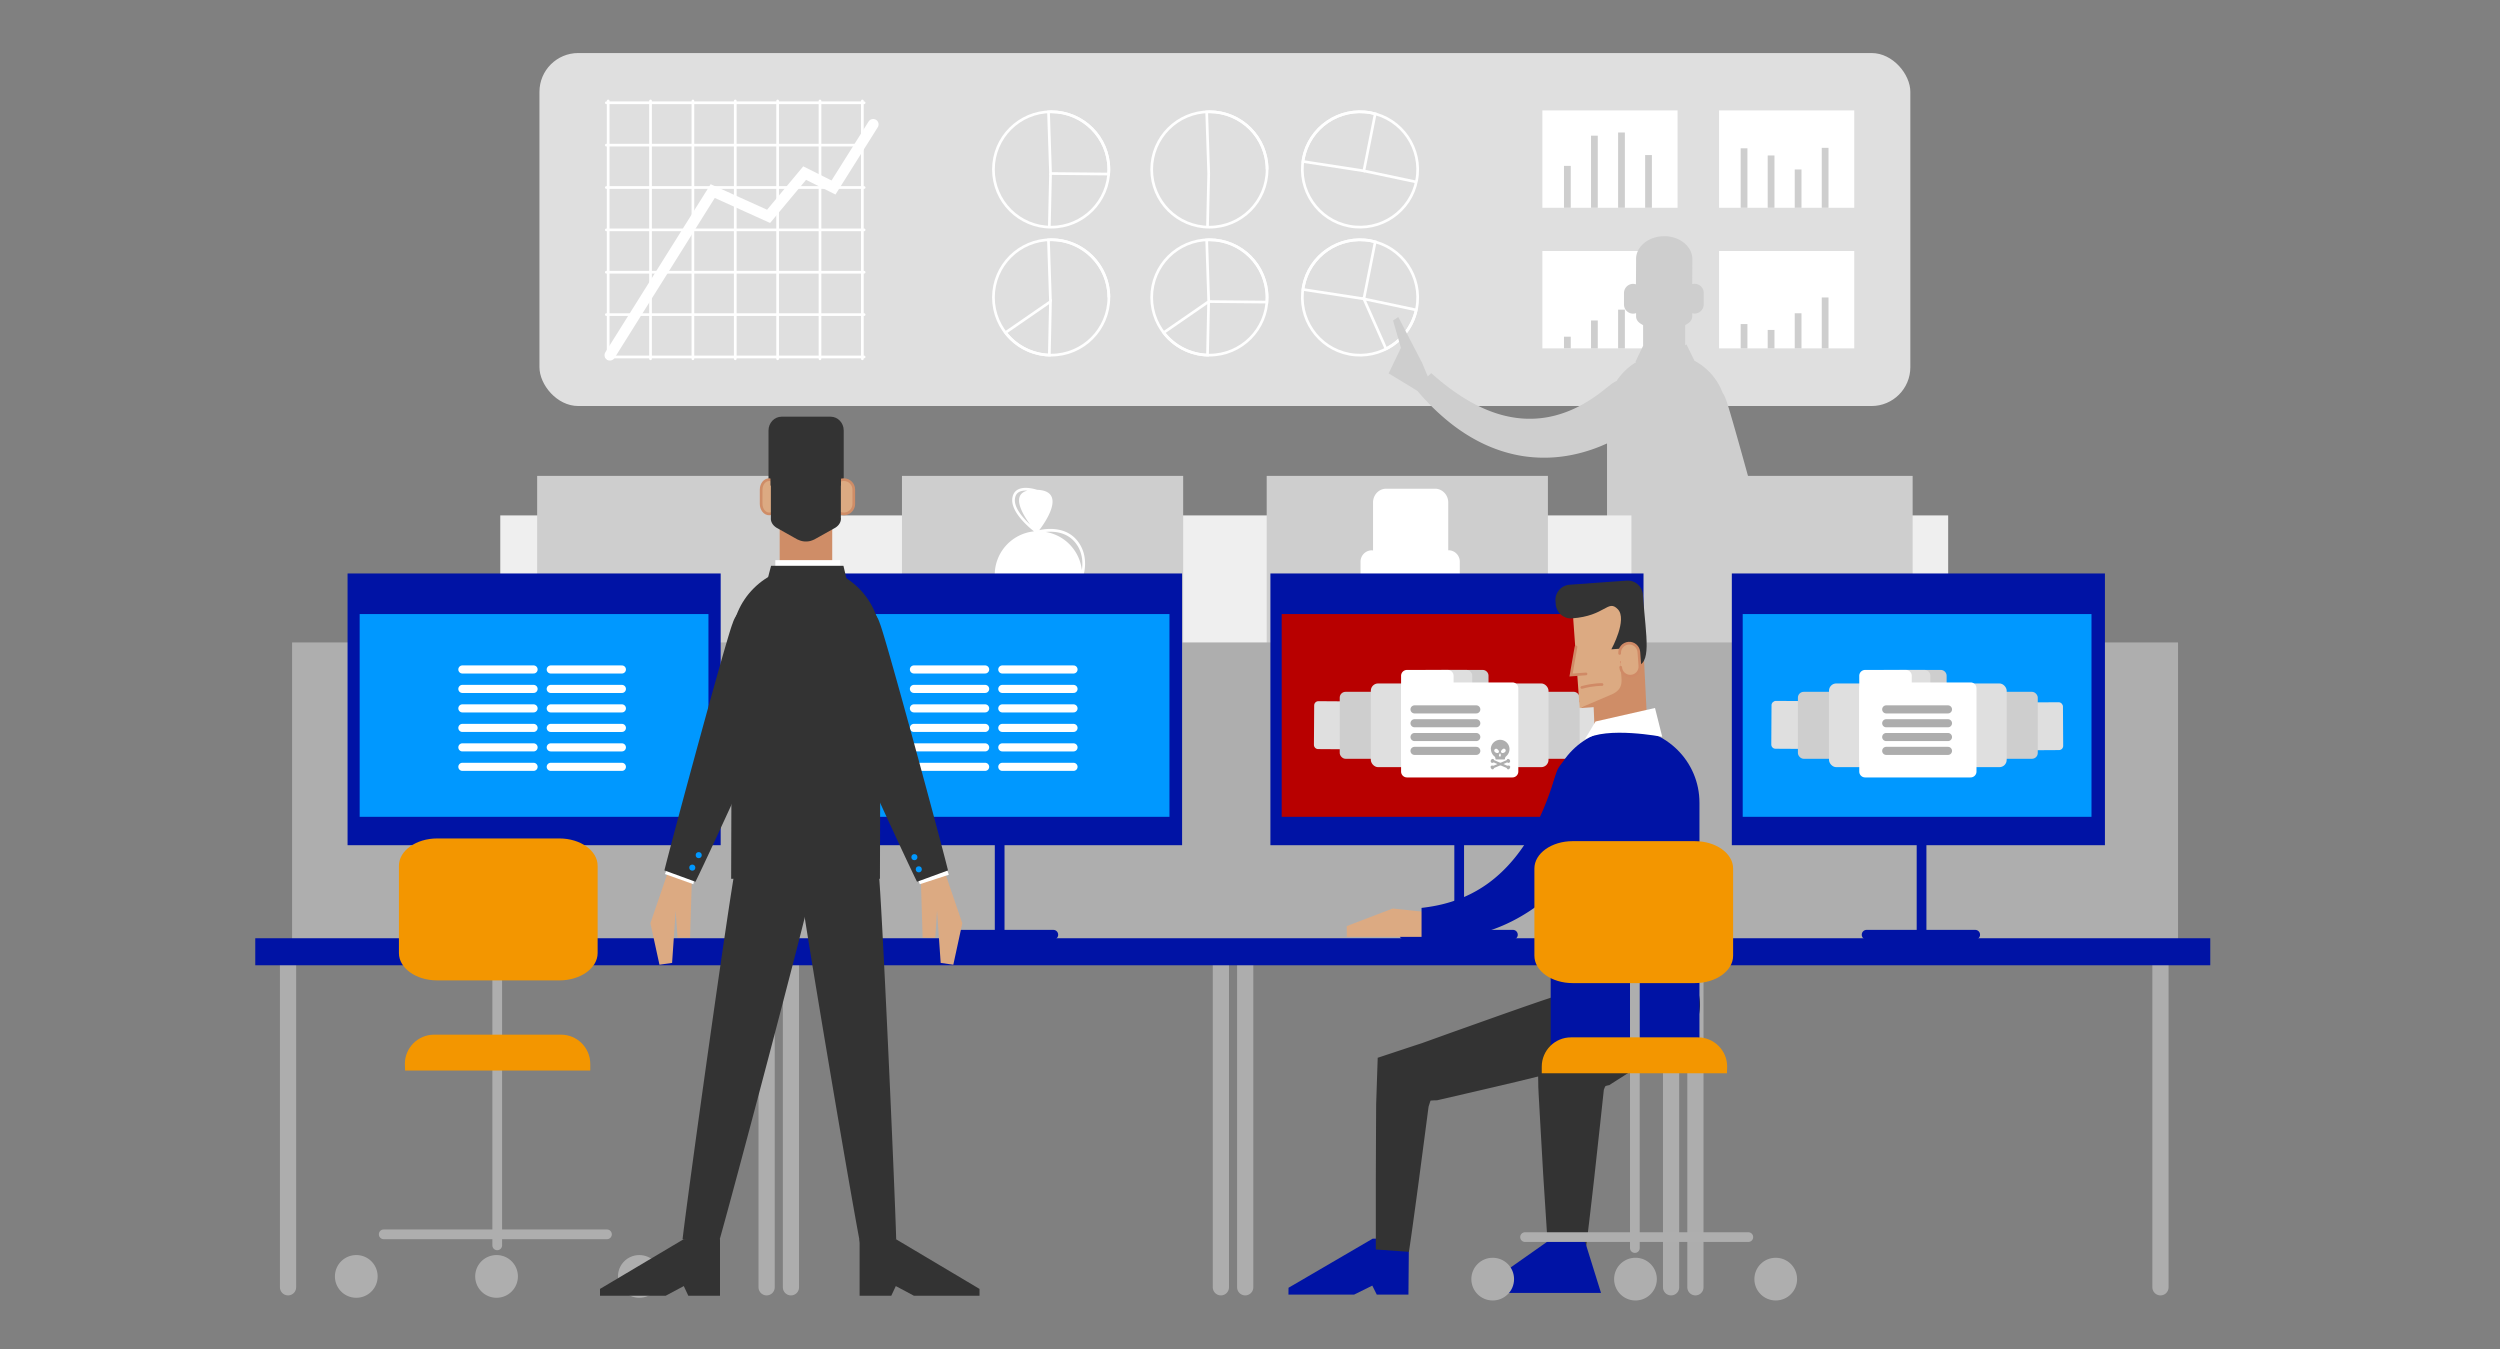 <svg xmlns="http://www.w3.org/2000/svg" xmlns:xlink="http://www.w3.org/1999/xlink" width="370" height="199.68" xmlns:v="https://vecta.io/nano"><rect width="100%" height="100%" fill="#808080" stroke="none"/><style><![CDATA[.Z{fill:#fff}.a{fill:#cecece}.b{fill:#dfdfdf}.c{fill:none}.d{stroke-miterlimit:10}.e{stroke-linecap:round}.f{fill:#333}.g{fill:#0013a5}.h{fill:#aeaeae}.i{fill:#dcaa82}.j{stroke-width:.4}.k{stroke:#adadad}.l{fill:#0098ff}.m{stroke-width:1.2}]]></style><defs><clipPath id="A"><path d="M0 0h370v199.68H0z" class="c"/></clipPath><clipPath id="B"><path d="M14.57-19.81h336.92v238.63H14.57z" class="c"/></clipPath><path id="C" d="M187.53,25.08c0,4.72-3.82,8.54-8.54,8.54s-8.54-3.82-8.54-8.54,3.82-8.54,8.54-8.54,8.54,3.82,8.54,8.54Z"/><path id="D" d="M202.86 16.69c4.63.87 7.68 5.34 6.81 9.97s-5.34 7.68-9.97 6.81-7.68-5.34-6.81-9.97 5.34-7.68 9.97-6.81z"/><path id="E" d="M192.89 23.5c-.03.13-.04.27-.05.4l9.01 1.39 1.68-8.44-.67-.16c-4.63-.87-9.1 2.17-9.97 6.81z"/><path id="F" d="M187.53,44.02c0,4.72-3.82,8.54-8.54,8.54s-8.54-3.82-8.54-8.54,3.82-8.54,8.54-8.54,8.54,3.82,8.54,8.54Z"/><path id="G" d="M77.72 138.58c-.4 0-.72-.32-.72-.72v-34.85c0-.4.32-.72.72-.72s.72.32.72.72v34.85c0 .4-.32.72-.72.72z"/><path id="H" d="M155.89 139.06h-16.07c-.4 0-.72-.32-.72-.72s.32-.72.72-.72h16.07c.4 0 .72.32.72.72s-.32.72-.72.72z"/><path id="I" d="M91.46,188.91c0,1.75,1.41,3.16,3.16,3.16s3.16-1.41,3.16-3.16-1.41-3.16-3.16-3.16-3.16,1.41-3.16,3.16Z"/><path id="J" d="M281.2 99.15h6.03a.87.87 0 0 1 .87.87v12.32a.87.87 0 0 1-.87.87h-6.03a.87.87 0 0 1-.87-.87v-12.32a.87.87 0 0 1 .87-.87z"/><path id="K" d="M278.79 99.15h6.03a.87.87 0 0 1 .87.87v12.33a.87.87 0 0 1-.87.87h-6.03a.87.87 0 0 1-.87-.87v-12.32a.87.87 0 0 1 .87-.87z"/><path id="L" d="M276.04 101h15.61a.87.87 0 0 1 .87.87v12.32a.87.87 0 0 1-.87.87h-15.61a.87.87 0 0 1-.87-.87v-12.32a.87.87 0 0 1 .87-.87z"/><path id="M" d="M265.97,189.31c0,1.75-1.41,3.16-3.16,3.16s-3.16-1.41-3.16-3.16,1.41-3.16,3.16-3.16,3.16,1.41,3.16,3.16Z"/></defs><g clip-path="url(#A)"><g clip-path="url(#B)"><rect x="79.84" y="7.85" width="202.89" height="52.24" rx="5.74" class="b"/><g class="c d"><g stroke="#fff" class="j"><use xlink:href="#C"/><path d="M187.53 25.08c0-4.72-3.82-8.54-8.54-8.54-.14 0-.27.01-.4.02l.3 9.12m-.18 7.93l.18-7.93"/><use xlink:href="#D"/><use xlink:href="#E"/><path d="M209.6 26.93l-7.75-1.64"/><use xlink:href="#F"/><path d="M178.99 35.49l-.4.02.3 9.12 8.6.08.03-.68c0-4.72-3.82-8.54-8.54-8.54zm-.28 17.06l.17-7.92-6.66 4.6c1.51 1.96 3.85 3.24 6.49 3.33zm-14.6-27.47c0 4.72-3.82 8.54-8.54 8.54s-8.54-3.82-8.54-8.54 3.82-8.54 8.54-8.54 8.54 3.82 8.54 8.54z"/><path d="M155.58 16.54l-.4.02.3 9.12 8.6.08.03-.68c0-4.72-3.82-8.54-8.54-8.54z"/><path d="M155.3 33.61l.18-7.93m8.63 18.34c0 4.72-3.82 8.54-8.54 8.54s-8.54-3.82-8.54-8.54 3.82-8.54 8.54-8.54 8.54 3.82 8.54 8.54z"/><path d="M164.11 44.02c0-4.72-3.82-8.54-8.54-8.54a5.1 5.1 0 0 0-.4.02l.3 9.12"/><path d="M155.3 52.55l.17-7.92-6.66 4.6c1.51 1.96 3.85 3.24 6.49 3.33zm47.56-16.91c4.63.87 7.68 5.34 6.81 9.97s-5.34 7.68-9.97 6.81-7.68-5.34-6.81-9.97 5.34-7.68 9.97-6.81z"/><path d="M192.89 42.44c-.03.13-.04.27-.05.4l9.01 1.39 1.68-8.44-.67-.16c-4.63-.87-9.1 2.17-9.97 6.81z"/><path d="M209.6,45.87l-7.75-1.64,3.28,7.4c2.21-1.12,3.9-3.18,4.47-5.76Z"/><g class="e"><path d="M90.01 14.94V53.1m6.27-38.16V53.1m6.27-38.16V53.1m6.27-38.16V53.1m6.27-38.16V53.1m6.27-38.16V53.1m6.27-38.16V53.1"/><path d="M89.74 52.83h38.15m-38.15-6.27h38.15m-38.15-6.27h38.15m-38.15-6.27h38.15m-38.15-6.27h38.15m-38.15-6.27h38.15m-38.15-6.27h38.15"/></g></g><path d="M90.27 52.56l15.21-24.28 8.27 3.74 5.34-6.4 4.27 2.13 5.87-9.34" stroke="#fff" stroke-width="1.6" class="e"/></g><path d="M228.27 16.34h20.01v14.41h-20.01z" class="Z"/><g class="a"><path d="M231.47 24.55h1v6.2h-1zm4-4.47h1v10.67h-1zm4.01-.47h1v11.14h-1zm4 3.34h1v7.8h-1z"/></g><path d="M254.42 16.34h20.01v14.41h-20.01z" class="Z"/><g class="a"><path d="M257.62 21.95h1v8.8h-1zm4 1.06h1v7.74h-1zm4 2.07h1v5.67h-1zm4-3.2h1v8.87h-1z"/></g><path d="M228.27 37.15h20.01v14.41h-20.01z" class="Z"/><g class="a"><path d="M231.47 49.83h1v1.73h-1zm4-2.4h1v4.14h-1zm4.01-1.6h1v5.74h-1zm4 2.13h1v3.6h-1z"/></g><path d="M254.42 37.15h20.01v14.41h-20.01z" class="Z"/><g class="a"><path d="M257.62 47.96h1v3.6h-1zm4 .87h1v2.73h-1zm4-2.47h1v5.2h-1zm4-2.34h1v7.54h-1zm-12.26 88.55c-.19-6.62-1.7-40.41-2.11-44.09l-.03-.26a7.32 7.32 0 0 0-.24-1.35h.54v-6.2l4.34 9.28.46-.17.21 6.83h1.5l.21-3.22.43 6.23 1.5.21 1.07-4.94-2.1-6.15.43-.16c-1.08-4.38-7.2-26.92-8.08-29.31l-.07-.17c-.11-.35-.27-.67-.47-.95-.76-2.05-2.26-3.74-4.17-4.76l-1.18-2.41-.19.12v-2.98c.13-.08.25-.15.37-.23.06-.04.12-.08.18-.13.32-.26.51-.62.49-1.01v-.39c.11.03.23.05.35.05a1.36 1.36 0 0 0 1.35-1.35v-1.71A1.35 1.35 0 0 0 250.8 42c-.12 0-.24.02-.35.05v-.2l.02-3.31v-.18c0-1.65-1.43-3.02-3.35-3.34h-.02c-.13-.02-.25-.04-.38-.05h-.22-.18 0-.16c-.09 0-.19 0-.28.01h-.05c-1.38.13-2.56.8-3.19 1.75-.06.09-.12.18-.17.28-.02.05-.04.1-.07.15-.02.05-.05.1-.07.16a2.68 2.68 0 0 0-.19 1.02v.18.43l-.02 3.13a1.48 1.48 0 0 0-.42-.07 1.36 1.36 0 0 0-1.35 1.35v1.71a1.35 1.35 0 0 0 1.35 1.35c.16 0 .3-.03.44-.08v.42c-.02.39.17.76.49 1.01a1.18 1.18 0 0 0 .18.13c.12.08.25.15.37.23v3.04l-1.14 2.39.1.05c-1.16.69-2.14 1.64-2.88 2.76-.35.17-.69.39-1.01.66l-.14.1c-.48.36-1.87 1.61-4.02 2.79-1.07.59-2.33 1.14-3.72 1.52a14.86 14.86 0 0 1-4.47.53c-1.56-.05-3.16-.36-4.66-.87-1.51-.51-2.93-1.21-4.18-1.96-2.51-1.5-4.35-3.14-5.24-3.92l-.51.49-.84-2.01-3.52-6.78-.78.52 1.17 4.04-1.82 3.78 3 1.82 1.27.78a33.89 33.89 0 0 0 4.86 4.75c1.33 1.05 2.91 2.11 4.71 2.98 1.8.88 3.84 1.56 5.96 1.9a20.67 20.67 0 0 0 6.28.02c2-.3 3.81-.86 5.34-1.49l.9-.39v21.23h.75c-.11.33-.19.67-.25 1.02l-.06.25c-.72 3.6-5.56 37.95-6.31 44.4l.11.02-9.95 5.91v.81h7.83l2.16-1.15.54 1.15h3.78v-6.75h-.02c1.83-6.52 7.7-28.67 10.12-38.31l6.54 38.49v6.56h3.78l.54-1.15 2.16 1.15h7.83v-.81l-9.94-5.91z"/></g><path d="M74.04 76.28h214.29v42.62H74.04z" fill="#efefef"/><g class="a"><path d="M133.49 70.43h41.62v30.31h-41.62zm-53.99 0h41.62v30.31H79.5zm107.97 0h41.62v30.31h-41.62zm53.98 0h41.62v30.31h-41.62z"/></g><g class="Z"><path d="M214.36 81.45h-.02v-7.08c0-1.12-.87-2.04-1.94-2.04h-7.25c-1.07 0-1.94.91-1.94 2.04v7.1c-.06 0-.12-.02-.18-.02-.92 0-1.67.75-1.67 1.68v2.12c0 .92.75 1.67 1.67 1.67.19 0 .38-.04.55-.1v.52c-.03.49.21.94.61 1.26a1.77 1.77 0 0 0 .22.16l.46.28v6.26h7.78v-6.26l.46-.28a1.77 1.77 0 0 0 .22-.16c.4-.32.63-.77.61-1.26v-.49a1.56 1.56 0 0 0 .44.06c.92 0 1.67-.75 1.67-1.67v-2.12c0-.92-.75-1.68-1.67-1.68z"/><path d="M219.59 135.64v-31.82c0-6.08-4.93-11.01-11.01-11.01s-11.01 4.93-11.01 11.01v31.82h22.02zM160.2 85.69c.37-1.1.81-3.22-.41-5.18-1.7-2.72-4.89-2.29-5.98-2.05.72-.93 4.22-5.79-.32-5.97-.53-.17-1.99-.55-2.91 0-.44.27-.69.7-.76 1.29-.22 1.95 2.27 4.12 3.21 4.86a6.48 6.48 0 0 0-5.81 6.44 6.44 6.44 0 0 0 1.65 4.3h-.07a1.46 1.46 0 0 0-1.46 1.46v1.82a1.42 1.42 0 0 0 .43 1.03c.28.28.64.43 1.03.43a1.24 1.24 0 0 0 .27-.03v.29c-.02.49.19.94.54 1.26a1.46 1.46 0 0 0 .19.16l.71.48v6.01h6.39v-6.08l.61-.42a1.46 1.46 0 0 0 .19-.16c.35-.32.56-.77.54-1.26v-.32c.12.03.25.05.38.05a1.42 1.42 0 0 0 1.03-.43c.28-.28.43-.64.43-1.03v-1.82a1.46 1.46 0 0 0-1.46-1.46h-.09c.83-.93 1.39-2.09 1.58-3.38l.12-.32zm-.75-4.96c.78 1.25.83 2.6.66 3.65-.32-2.88-2.52-5.18-5.34-5.65 1.34-.13 3.45.04 4.68 2.01zm-9.24-6.89c.05-.47.24-.8.57-1 .35-.21.82-.26 1.27-.23-2.4.63-.75 3.45.42 5.04-1.04-.96-2.41-2.48-2.26-3.82z"/></g><g stroke-width="2.4" class="c d e k"><path d="M42.63 141.9v48.62m70.83-48.62v48.62m3.6-48.62v48.62m63.63-48.62v48.62m3.6-48.62v48.62m63.03-48.62v48.62m3.6-48.62v48.62m68.83-48.62v48.62"/></g><path d="M43.23 95.08h279.12v44.82H43.23z" class="h"/><g class="g"><path d="M119.73 84.87h55.22v40.22h-55.22zm-68.29 0h55.22v40.22H51.44zm136.58 0h55.22v40.22h-55.22zm68.29 0h55.22v40.22h-55.22zM85.66 139.06H69.59c-.4 0-.72-.32-.72-.72s.32-.72.72-.72h16.07c.4 0 .72.32.72.72s-.32.72-.72.72z"/><use xlink:href="#G"/><use xlink:href="#H"/><path d="M147.95 138.58c-.4 0-.72-.32-.72-.72v-34.85c0-.4.32-.72.72-.72s.72.32.72.72v34.85c0 .4-.32.72-.72.72zm75.96.48h-16.07c-.4 0-.72-.32-.72-.72s.32-.72.72-.72h16.07c.4 0 .72.32.72.72s-.32.72-.72.72z"/><path d="M215.96 138.58c-.4 0-.72-.32-.72-.72v-34.85c0-.4.32-.72.72-.72s.72.32.72.72v34.85c0 .4-.32.72-.72.72zm76.37.48h-16.07c-.4 0-.72-.32-.72-.72s.32-.72.72-.72h16.07c.4 0 .72.32.72.72s-.32.72-.72.72z"/><path d="M284.39 138.58c-.4 0-.72-.32-.72-.72v-34.85c0-.4.32-.72.72-.72s.72.32.72.72v34.85c0 .4-.32.72-.72.72z"/></g><g class="l"><path d="M53.23 90.88h51.62v30.01H53.23zm68.23 0h51.62v30.01h-51.62z"/></g><path d="M189.69 90.88h51.62v30.01h-51.62z" fill="#b80000"/><path d="M257.92 90.88h51.62v30.01h-51.62z" class="l"/><path d="M37.78 138.86h289.34v4H37.78z" class="g"/><g class="h"><path d="M56.79 183.4h33.04c.4 0 .72-.32.72-.72s-.32-.72-.72-.72H56.79c-.4 0-.72.32-.72.72s.32.72.72.72z"/><use xlink:href="#I"/><path d="M70.33 188.91a3.16 3.16 0 0 0 6.32 0c0-1.75-1.41-3.16-3.16-3.16s-3.16 1.41-3.16 3.16zm-20.76 0c0 1.75 1.41 3.16 3.16 3.16s3.16-1.41 3.16-3.16-1.41-3.16-3.16-3.16-3.16 1.41-3.16 3.16zm24.02-3.88c.4 0 .72-.32.72-.72v-28.77c0-.4-.32-.72-.72-.72s-.72.32-.72.72v28.77c0 .4.32.72.72.72z"/><path d="M73.59 157.42c.4 0 .72-.32.72-.72v-19.2c0-.4-.32-.72-.72-.72s-.72.32-.72.72v19.2c0 .4.32.72.72.72z"/></g><g fill="#f39600"><path d="M59.92 157.46c0-2.39 1.94-4.33 4.33-4.33h18.78c2.39 0 4.33 1.94 4.33 4.33v.98H59.95l-.03-.98zm28.53-16.41c0 2.24-2.54 4.05-5.67 4.05H64.71c-3.13 0-5.67-1.81-5.67-4.05v-12.91c0-2.24 2.54-4.05 5.67-4.05h18.07c3.13 0 5.67 1.81 5.67 4.05v12.91z"/></g><rect x="262.75" y="103.35" width="7.08" height="8" rx=".62" transform="matrix(.006 -1 1 .006 157.22 372.94)" class="b"/><rect x="266.09" y="102.39" width="11.21" height="9.91" rx=".86" class="a"/><g class="b"><rect x="270.69" y="101.15" width="14.01" height="12.39" rx="1.08"/><rect x="297.38" y="103.81" width="8" height="7.08" rx=".62" transform="matrix(1 -.006 .006 1 -.69 1.95)"/></g><rect x="290.38" y="102.39" width="11.21" height="9.91" rx=".86" class="a"/><rect x="282.98" y="101.15" width="14.01" height="12.39" rx="1.08" class="b"/><use xlink:href="#J" class="a"/><use xlink:href="#K" class="b"/><g class="Z"><use xlink:href="#L"/><path d="M276.04 99.15h6.03a.87.87 0 0 1 .87.87v12.32a.87.87 0 0 1-.87.87h-6.03a.87.87 0 0 1-.87-.87v-12.32a.87.87 0 0 1 .87-.87z"/></g><g class="c d e k m"><path d="M279.16 104.99h9.14m-9.14 2.05h9.14m-9.14 2.04h9.14m-9.14 2.05h9.14"/></g><path d="M194.461 110.241l.038-5.85c.002-.34.284-.618.624-.616l6.77.044c.34.002.618.284.616.624l-.038 5.85c-.002.34-.284.618-.624.616l-6.77-.044c-.34-.002-.618-.284-.616-.624z" class="b"/><rect x="198.28" y="102.39" width="11.21" height="9.91" rx=".86" class="a"/><g class="b"><rect x="202.88" y="101.15" width="14.01" height="12.39" rx="1.08"/><rect x="229.58" y="103.81" width="8" height="7.08" rx=".62" transform="matrix(1 -.006 .006 1 -.69 1.51)"/></g><rect x="222.58" y="102.39" width="11.21" height="9.91" rx=".86" class="a"/><rect x="215.17" y="101.15" width="14.01" height="12.39" rx="1.08" class="b"/><path d="M213.4 99.15h6.03a.87.87 0 0 1 .87.87v12.32a.87.87 0 0 1-.87.87h-6.03a.87.87 0 0 1-.87-.87v-12.32a.87.87 0 0 1 .87-.87z" class="a"/><path d="M210.99 99.15h6.03a.87.87 0 0 1 .87.87v12.33a.87.87 0 0 1-.87.87h-6.03a.87.87 0 0 1-.87-.87v-12.32a.87.87 0 0 1 .87-.87z" class="b"/><g class="Z"><path d="M208.23 101h15.61a.87.87 0 0 1 .87.87v12.32a.87.87 0 0 1-.87.87h-15.61a.87.87 0 0 1-.87-.87v-12.32a.87.87 0 0 1 .87-.87z"/><path d="M208.23 99.15h6.03a.87.87 0 0 1 .87.87v12.32a.87.87 0 0 1-.87.87h-6.03a.87.87 0 0 1-.87-.87v-12.32a.87.87 0 0 1 .87-.87z"/></g><g class="h"><path d="M220.66 110.87a1.38 1.38 0 0 0 .5 1.06c.11.09.17.23.17.38h0c0 .05.04.09.08.09h1.24s.08-.04.08-.08c0-.15.06-.29.18-.39a1.39 1.39 0 0 0 .49-1.18c-.06-.65-.57-1.17-1.22-1.25-.83-.09-1.54.56-1.54 1.37m1.82-.04c.15-.08.36.02.38.2a.33.33 0 0 1-.08.25c-.06.07-.14.11-.22.14-.07.02-.15.04-.23.02a.24.24 0 0 1-.16-.15c-.04-.16.17-.38.3-.45m-.61 1.01c.02-.07.04-.14.05-.22 0-.03.01-.06.04-.08 0-.08.16-.02.17.04.01.09 0 .19.02.28v.05c-.02.03-.07.04-.12.04s-.11 0-.14-.03c-.02-.02-.02-.06 0-.08m-.7-.81c.02-.17.23-.28.38-.2.14.07.34.29.3.45-.02.07-.08.13-.16.15-.07.02-.15 0-.23-.02-.08-.03-.16-.08-.22-.14a.33.33 0 0 1-.08-.25"/><path d="M220.99 112.86s.06-.02.1-.01c.07.01.16.07.23.1l.66.28.72.31c.09.04.22.07.29.14.06.06.07.15.17.18.06.02.14 0 .19-.04a.48.48 0 0 0 .12-.16c.03-.07.05-.15.03-.22-.03-.08-.12-.13-.2-.14-.08 0-.16.03-.24.02-.07-.01-.14-.07-.21-.09l-.57-.24-.71-.3-.27-.12c-.05-.02-.11-.03-.15-.07-.06-.05-.07-.14-.16-.17-.08-.03-.16 0-.23.05-.08.06-.13.16-.14.26 0 .1.05.2.14.25s.16 0 .23-.02"/><path d="M223.13 112.86s-.06-.02-.1-.01c-.07.01-.16.07-.23.1l-.66.28-.72.31c-.09.04-.22.07-.29.14-.06.06-.07.15-.17.18-.06.02-.14 0-.19-.04a.48.48 0 0 1-.12-.16c-.03-.07-.05-.15-.03-.22.03-.08.12-.13.2-.14.08 0 .16.03.24.02.07-.01.14-.07.21-.09l.57-.24.71-.3.27-.12c.05-.02.11-.03.15-.07.06-.05.07-.14.16-.17.08-.03.16 0 .23.05.08.06.13.16.14.26 0 .1-.05.2-.14.25s-.16 0-.23-.02"/></g><g class="c d e k m"><path d="M209.35 104.99h9.14m-9.14 2.05h9.14m-9.14 2.04h9.14m-9.14 2.05h9.14"/></g><path d="M130.17 93.97v-.23-.1a8.16 8.16 0 0 0-2.09-.8c-.44-.11-.95-.18-1.5-.19h0-.09-.09 0c-.55 0-1.06.08-1.5.19a8.4 8.4 0 0 0-2.09.8v.1.23c0 .28.04.71.16 1.24.72 3.57 3.55 5.28 3.55 5.28s2.83-1.71 3.55-5.28c.12-.54.15-.97.16-1.24z" class="Z"/><g class="c d e m"><path d="M123.17,97.8s4.88-.11,6.99-5.16" stroke="#0097ff"/><g stroke="#fff"><path d="M135.26 99.08h10.54m-10.54 2.88h10.54m-10.54 2.88h10.54m-10.54 2.89h10.54m-10.54 2.88h10.54m-10.54 2.88h10.54m2.54-14.41h10.54m-10.54 2.88h10.54m-10.54 2.88h10.54m-10.54 2.89h10.54m-10.54 2.88h10.54m-10.54 2.88h10.54M68.43 99.08h10.54m-10.54 2.88h10.54m-10.54 2.88h10.54m-10.54 2.89h10.54m-10.54 2.88h10.54m-10.54 2.88h10.54m2.54-14.41h10.53m-10.53 2.88h10.53m-10.53 2.88h10.53m-10.53 2.89h10.53m-10.53 2.88h10.53m-10.53 2.88h10.53"/></g></g><path d="M124.87 71.13c0 1.12-.87 2.04-1.94 2.04h-7.25c-1.07 0-1.94-.91-1.94-2.04v-7.42c0-1.12.87-2.04 1.94-2.04h7.25c1.07 0 1.94.91 1.94 2.04v7.42z" class="f"/><g stroke="#cf8d67" class="d i j"><path d="M123.42 72.46c0-.81.66-1.47 1.47-1.47h0c.81 0 1.47.66 1.47 1.47v2.12c0 .81-.66 1.48-1.47 1.48h0c-.81 0-1.47-.66-1.47-1.48m-8.39-2.12c0-.81-.53-1.47-1.19-1.47h0c-.66 0-1.19.66-1.19 1.47v2.12c0 .81.53 1.48 1.19 1.48h0c.66 0 1.19-.66 1.19-1.48"/></g><path d="M115.39 75.22h7.78v9.41h-7.78z" fill="#cf8d67"/><g class="f"><path d="M124.45 76.68V66.41v-.17c0-2.32-2.32-4.2-5.18-4.2s-5.18 1.88-5.18 4.2v.22 10.22c-.03.49.21.94.61 1.26a1.77 1.77 0 0 0 .22.16l3.08 1.73.39.16a2.54 2.54 0 0 0 .88.15c.31 0 .6-.04.88-.15.13-.04.26-.1.39-.16l3.09-1.73a1.77 1.77 0 0 0 .22-.16c.4-.32.63-.77.61-1.26z"/><path d="M124.67 64.32l-1.6-2.46h-7.63l-1.58 2.44v5.83l.18.69v1.05h.8s-1-6.35.2-6.9 1.45 1.87 4.1 1.87h.11.11c2.65 0 2.9-2.42 4.1-1.87s.2 6.9.2 6.9h.8v-1.05l.2-.74v-5.76z"/></g><path d="M114.75 82.9h9.6v5.87h-9.6z" class="Z"/><g class="i"><path d="M136.28 129.97l.27 8.81h1.87l.26-4.01.54 7.74 1.87.27 1.33-6.14-3.47-10.14-2.67 3.47zm-33.88 0l-.27 8.81h-1.86l-.27-4.01-.53 7.74-1.87.27-1.34-6.14 3.47-10.14 2.67 3.47z"/></g><g class="f"><path d="M101.02 183.39l5.21 1.05c2.23-7.75 13.24-49.39 14.13-53.86l.06-.32c.77-3.27-.49-6.41-2.63-7.81a4.52 4.52 0 0 0-1.63-.68h-.01c-.6-.12-1.2-.11-1.78 0-2.52.47-4.89 2.88-5.44 6.19l-.07.31c-.9 4.47-6.9 47.12-7.84 55.13z"/><path d="M132.63 183.46l-5.33.59c-1.55-7.99-8.56-49.5-9.06-54.07l-.03-.32c-.48-3.35 1.06-6.4 3.35-7.62a4.52 4.52 0 0 1 1.7-.54h.01c.62-.07 1.21 0 1.79.16 2.49.7 4.66 3.33 4.92 6.71l.04.32c.5 4.57 2.39 46.65 2.62 54.78z"/><path d="M127.22 191.77v-8.38h5.36l12.39 7.37v1.01h-9.71l-2.68-1.43-.67 1.43h-4.69zm-20.66 0v-8.38h-5.36l-12.4 7.37v1.01h9.72l2.68-1.43.67 1.43h4.69z"/></g><g class="Z"><path d="M135.83 130.06l.3.8 4.3-1.4-.4-1.1-4.2 1.7zm-37.12-1.4l-.3.7 4.2 1.5.2-.9-4.1-1.3z"/></g><g class="f"><path d="M140.34 128.81l-4.62 1.69c-2.49-5.03-14.52-31.39-15.61-34.35l-.07-.21c-.9-2.15.03-4.58 1.87-5.96.42-.32.9-.59 1.42-.78h0a5.23 5.23 0 0 1 1.59-.32c2.3-.14 4.58 1.12 5.28 3.34l.08.21c1.09 2.97 8.68 30.95 10.03 36.4z"/><path d="M130.23,130.06l.11-35.2c0-6.08-4.93-11.01-11.01-11.01s-11.01,4.93-11.01,11.01l-.11,35.2h22.02Z"/><path d="M98.31 128.81l4.62 1.69c2.49-5.03 14.51-31.39 15.6-34.35l.07-.21c.9-2.15-.03-4.58-1.87-5.96-.42-.32-.9-.59-1.42-.78h0a5.23 5.23 0 0 0-1.59-.32c-2.3-.14-4.57 1.12-5.28 3.34l-.08.21c-1.09 2.97-8.68 30.95-10.03 36.4z"/></g><g class="l"><circle cx="102.46" cy="128.41" r=".45"/><circle cx="103.41" cy="126.56" r=".45"/><circle cx="135.98" cy="128.66" r=".45"/><circle cx="135.33" cy="126.86" r=".45"/></g><path d="M113.52 86.24c0-.3.6-2.5.6-2.5h10.71l.8 3.4-12.11-.9z" class="f"/><path d="M235.4 98.36l.37 5.08-1.89 1.36 1.98-.14.28 6.57 7.61-4.89-.43-8.55-7.92.57z" fill="#cf8d67"/><g class="i"><path d="M238.49 102.79l-4.7 2.01-.95-13.16a5 5 0 0 1 9.99-.71l.49 6.82-3.52.13.18 2.51c.09 1.2-.32 1.88-1.49 2.41z"/><path d="M233.25 95.74l-.73 4.16 2.21-.16" stroke="#d08a66" class="d e j"/></g><path d="M232.65 91.52c-1.24.09-2.31-.84-2.4-2.08l-.04-.5c-.09-1.24.84-2.31 2.08-2.4l8.46-.61c1.24-.09 2.31.84 2.4 2.08l.04.5c.41 5.72 1.34 9.9-1.15 10.08s-1.94-2.61-1.94-2.61l-1.62.12s2.43-4.42.95-5.94-1.8 1-6.78 1.36z" class="f"/><g stroke="#d08a66" class="d e j"><path d="M239.71 96.71c-.06-.78.53-1.46 1.32-1.52h0c.78-.06 1.46.53 1.52 1.32l.15 2.04c.06.78-.53 1.47-1.32 1.52h0c-.78.06-1.47-.53-1.52-1.32" class="i"/><path d="M237.1 101.31s-1.21-.05-2.99.43" class="c"/></g><path d="M229.09 184.81l5.59.17c.25-1.83.73-5.87 1.28-10.77l.86-7.84.44-4.09.11-1 .08-.21a2.56 2.56 0 0 1 .16-.33 4.35 4.35 0 0 1 .54-.14h.03s.09-.06.13-.09l.29-.19.58-.37 1.13-.72 4.03-2.59 4.73-3.13.2-.16c2.2-1.49 2.83-4.38 1.95-6.84-.2-.57-.49-1.12-.87-1.63h0v-.02c-.38-.51-.82-.94-1.31-1.3-2.1-1.56-5.05-1.8-7.11-.13l-.21.15c-.61.45-2.19 1.78-4.35 3.64l-3.62 3.14-1.01.88-.52.45-.26.23-.15.13-.25.2-3.98 3.24.06 3.65.03 1.81.05 1.04.23 4.11.45 7.88.7 10.83z" class="f"/><path d="M208.45 191.6l.07-8.23-5.36-.05-12.46 7.27-.01 1.01h9.72l2.69-1.33.66 1.33h4.69z" class="g"/><path d="M203.59 184.92l4.93.35c.28-1.8.78-5.43 1.39-9.96l.97-7.35.52-3.96.02-.13v-.06l.01-.02.02-.07.04-.13.08-.25a11.85 11.85 0 0 1 .15-.45c.21-.02.4-.03.57-.04h.25l.12-.01h.04l.13-.03.26-.06 4.06-.94 7.35-1.72 8.75-2.15.29-.09c3.03-.77 5.07-3.16 5.31-5.54.06-.55.02-1.1-.14-1.64h0v-.02a4.33 4.33 0 0 0-.76-1.46c-1.47-1.88-4.48-2.79-7.45-1.82l-.29.08c-1.05.3-4.24 1.41-8.52 2.92l-7.11 2.53-3.92 1.41-.25.09-.13.04-.21.07-.89.29-1.78.59-3.5 1.16-.23 6.89-.02 3.99-.03 7.41v10.06z" class="f"/><path d="M251.52 156.17V118.8c0-6.08-4.93-11.01-11.01-11.01s-11.01 4.93-11.01 11.01v37.37h22.03z" class="g"/><path d="M211.72 135.06l-5.6-.6-6.8 2.6v1.6h12.4v-3.6z" class="i"/><path d="M210.39 138.85v-4.48c1.15-.14 3.52-.44 6.1-1.53a18.78 18.78 0 0 0 3.88-2.2c1.26-.93 2.44-2.05 3.49-3.29 2.11-2.47 3.65-5.4 4.65-7.81 1.01-2.42 1.53-4.32 1.74-4.92l.06-.17c.53-1.8 2.39-2.89 4.47-3.03a6.12 6.12 0 0 1 1.47.09h0c.5.09.96.27 1.38.52 1.83 1.05 2.86 3.43 1.99 5.64l-.07.21c-.27.75-1.19 3-2.88 5.83-1.68 2.82-4.19 6.23-7.51 9.04-1.65 1.4-3.49 2.64-5.38 3.59-1.89.96-3.82 1.62-5.6 2.02-3.58.81-6.46.61-7.82.48z" class="g"/><path d="M234.54 109.45l1.6-2.67 8.8-2 1.07 4.27s-8.27-1.6-11.47.4z" class="Z"/><path d="M229.21 183.62h5.33l2.41 7.73H222v-2.66l7.21-5.07z" class="g"/><g class="h"><path d="M245.21 189.31a3.16 3.16 0 0 1-6.32 0c0-1.75 1.41-3.16 3.16-3.16s3.16 1.41 3.16 3.16z"/><use xlink:href="#M"/><path d="M241.96 185.43c-.4 0-.72-.32-.72-.72v-28.77c0-.4.32-.72.72-.72s.72.32.72.72v28.77c0 .4-.32.72-.72.72z"/><path d="M241.96 157.82c-.4 0-.72-.32-.72-.72v-19.2c0-.4.32-.72.72-.72s.72.32.72.72v19.2c0 .4-.32.72-.72.72z"/></g><g fill="#f39600"><path d="M255.62 157.86c0-2.39-1.94-4.33-4.33-4.33h-18.78c-2.39 0-4.33 1.94-4.33 4.33v.98h27.41l.03-.98zm-28.53-16.41c0 2.24 2.54 4.05 5.67 4.05h18.07c3.13 0 5.67-1.81 5.67-4.05v-12.91c0-2.24-2.54-4.05-5.67-4.05h-18.07c-3.13 0-5.67 1.81-5.67 4.05v12.91z"/></g><g class="h"><path d="M258.75 183.81h-33.04c-.4 0-.72-.32-.72-.72s.32-.72.72-.72h33.04c.4 0 .72.32.72.72s-.32.72-.72.72zm-34.67 5.5c0 1.75-1.41 3.16-3.16 3.16s-3.16-1.41-3.16-3.16 1.41-3.16 3.16-3.16 3.16 1.41 3.16 3.16z"/></g></g></g></svg>